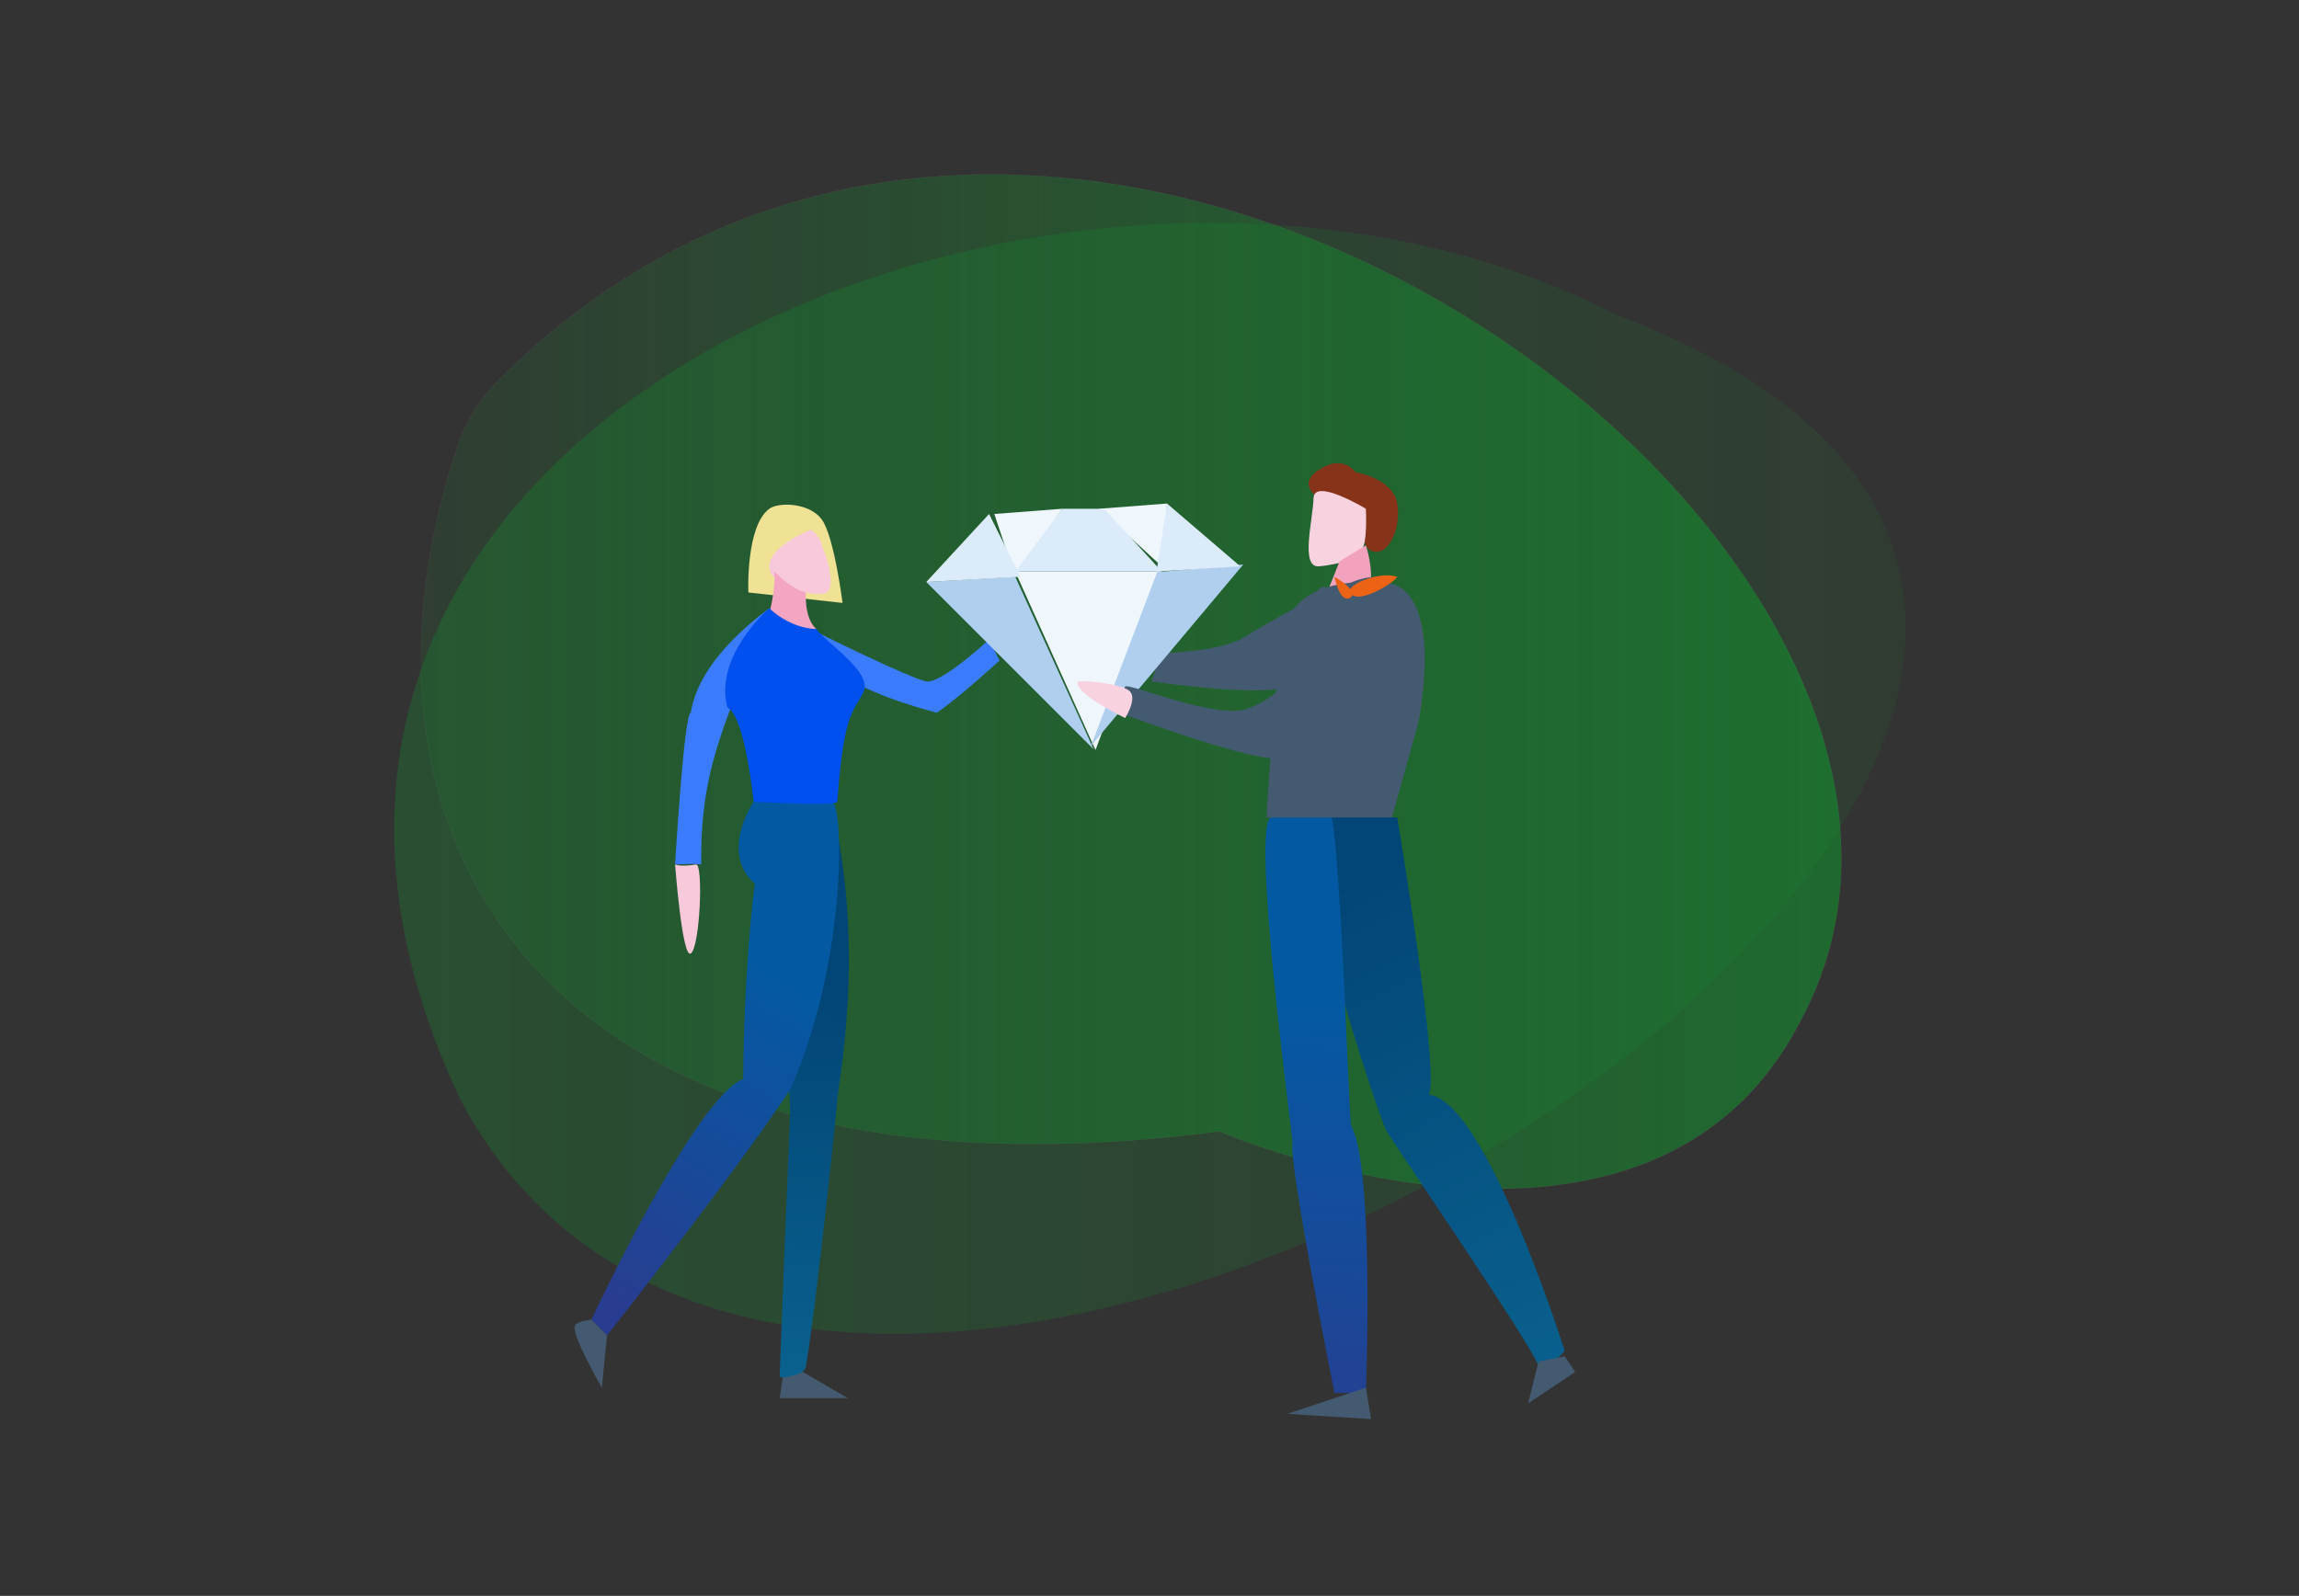 <svg width="975" height="677" viewBox="0 0 975 677" fill="none" xmlns="http://www.w3.org/2000/svg">
<rect x="0" y="0" width="975" height="677" fill="#333333" stroke="none"/>
<path fill-rule="evenodd" clip-rule="evenodd" d="M330.691 593.117H359.542L332.91 577.581L330.691 593.117Z" fill="#435A70"/>
<path opacity="0.23" fill-rule="evenodd" clip-rule="evenodd" d="M195.311 466.612C57.357 175.096 459.301 15.745 685.784 133.705C1095.74 288.196 358.033 772.288 195.311 466.612Z" fill="url(#paint0_linear_6851_27540)"/>
<path opacity="0.45" fill-rule="evenodd" clip-rule="evenodd" d="M194.09 189.278C136.876 360.037 235.814 516.504 517.115 479.928C550.516 493.933 705.27 546.399 763.461 433.321C871.654 233.999 451.334 -80.221 211.024 161.736C203.323 169.481 197.553 178.936 194.09 189.278Z" fill="url(#paint1_linear_6851_27540)" stroke="white" stroke-width="0.028" stroke-miterlimit="10"/>
<path fill-rule="evenodd" clip-rule="evenodd" d="M581.476 233.577C574.33 230.359 584.45 215.467 574.818 215.822C565.186 216.177 544.435 206.922 561.502 198.067C570.224 193.539 574.818 200.286 574.818 200.286C574.818 200.286 590.797 202.905 592.573 213.602C594.348 224.322 588.6 236.795 581.476 233.577Z" fill="#873319"/>
<path fill-rule="evenodd" clip-rule="evenodd" d="M579.256 215.822C579.256 215.822 557.285 202.484 557.063 211.383C556.841 220.283 551.315 240.834 559.282 240.235C567.25 239.636 582.386 235.575 577.037 233.577C580.144 231.802 579.256 215.822 579.256 215.822Z" fill="#F9D2E0"/>
<path fill-rule="evenodd" clip-rule="evenodd" d="M592.573 346.765C592.573 346.765 568.981 346.321 554.844 344.546C546.899 357.796 584.095 472.871 588.134 479.928C592.173 486.986 652.495 574.762 652.495 579.8C652.495 584.838 663.591 573.142 663.591 573.142C663.591 573.142 630.124 466.412 605.889 464.393C610.926 456.314 592.573 346.765 592.573 346.765Z" fill="url(#paint2_linear_6851_27540)"/>
<path fill-rule="evenodd" clip-rule="evenodd" d="M579.256 590.898H565.94C565.94 590.898 546.166 492.446 548.186 484.367C547.187 475.29 530.231 346.766 539.308 346.766C548.385 346.766 554.111 343.858 563.721 344.546C568.027 344.857 571.955 471.34 572.953 477.376C583.051 495.553 579.256 590.898 579.256 590.898Z" fill="url(#paint3_linear_6851_27540)"/>
<path fill-rule="evenodd" clip-rule="evenodd" d="M488.264 289.062C488.264 289.062 491.393 279.94 492.702 277.965C494.012 275.99 512.565 277.41 525.992 271.307C544.235 260.077 565.94 249.113 565.94 249.113C565.94 249.113 562.811 283.491 548.186 289.062C546.876 297.651 488.264 289.062 488.264 289.062Z" fill="#435A70"/>
<path fill-rule="evenodd" clip-rule="evenodd" d="M568.16 238.016L579.257 231.357C579.257 231.357 581.431 237.549 581.476 244.674C576.127 252.242 563.721 249.112 563.721 249.112L568.16 238.016Z" fill="#F3A2BD"/>
<path fill-rule="evenodd" clip-rule="evenodd" d="M585.915 246.893C613.923 247.981 601.45 306.817 601.45 306.817L590.353 346.766H537.089C537.089 346.766 541.661 269.975 545.966 262.429C550.272 254.883 557.884 245.828 585.915 246.893Z" fill="#435A70"/>
<path fill-rule="evenodd" clip-rule="evenodd" d="M317.375 251.332C317.375 251.332 316.198 223.235 326.252 215.822C330.202 212.915 343.141 213.203 348.445 220.261C353.75 227.318 357.323 255.771 357.323 255.771L317.375 251.332Z" fill="#EFE295"/>
<path fill-rule="evenodd" clip-rule="evenodd" d="M344.007 266.868C344.539 267.4 386.44 287.996 392.832 289.061C399.224 290.127 419.464 271.306 419.464 271.306L423.903 280.184C423.903 280.184 407.391 295.453 397.271 302.378C355.769 291.214 341.343 277.521 344.007 266.868Z" fill="#3B7CFF"/>
<path fill-rule="evenodd" clip-rule="evenodd" d="M545.966 599.775L581.476 601.995L579.256 588.678L545.966 599.775Z" fill="#435A70"/>
<path fill-rule="evenodd" clip-rule="evenodd" d="M652.494 577.581L663.591 575.362L668.03 582.02L648.056 595.336L652.494 577.581Z" fill="#435A70"/>
<path d="M430.561 244.674L421.683 218.041L450.535 215.822L430.561 244.674Z" fill="#EFF7FD"/>
<path d="M492.702 240.235L466.07 215.822L494.922 213.603L492.702 240.235Z" fill="#EFF7FD"/>
<path d="M464.605 318.18L430.539 242.455H492.68L464.605 318.18Z" fill="#EFF7FD"/>
<path d="M490.771 242.677L462.674 316.427L527.235 239.503L490.771 242.677Z" fill="#B0CFEF"/>
<path d="M430.561 244.674L463.851 317.913L392.832 246.893L430.561 244.674Z" fill="#B0CFEF"/>
<path d="M494.922 213.603L525.992 240.235L490.483 242.454L494.922 213.603Z" fill="#DCEBF9"/>
<path fill-rule="evenodd" clip-rule="evenodd" d="M561.502 249.113C568.071 251.598 572.576 245.007 583.695 244.674C587.29 251.221 552.624 291.281 552.624 291.281C552.624 291.281 554.821 246.605 561.502 249.113Z" fill="#435A70"/>
<path d="M468.29 215.822L492.702 242.454H430.561L450.535 215.822H468.29Z" fill="#DCEBF9"/>
<path d="M419.464 218.042L432.78 244.674L392.832 246.893L419.464 218.042Z" fill="#DCEBF9"/>
<path fill-rule="evenodd" clip-rule="evenodd" d="M344.006 224.699C344.006 224.699 326.474 231.335 326.252 240.235C326.03 249.135 346.936 253.906 350.664 251.332C354.393 248.757 350.931 236.218 348.445 231.357C348.134 227.651 344.006 224.699 344.006 224.699Z" fill="#F8C9DB"/>
<path fill-rule="evenodd" clip-rule="evenodd" d="M328.471 242.455C335.817 250.245 341.787 251.332 341.787 251.332C341.787 251.332 340.9 262.207 346.226 266.868C337.748 269.864 326.252 260.21 326.252 260.21C326.252 260.21 328.915 250.467 328.471 242.455Z" fill="#F3A5C1"/>
<path fill-rule="evenodd" clip-rule="evenodd" d="M297.401 366.74C295.115 366.163 286.304 366.74 286.304 366.74C286.304 366.74 290.099 302.378 292.962 302.378C296.69 278.053 325.653 258.878 326.252 257.99C308.32 306.328 296.824 324.394 297.401 366.74Z" fill="#3B7CFF"/>
<path fill-rule="evenodd" clip-rule="evenodd" d="M295.181 366.74C298.355 366.229 296.89 401.828 292.962 404.469C289.322 406.933 286.304 366.74 286.304 366.74C286.304 366.74 288.656 367.805 295.181 366.74Z" fill="#F8C9DB"/>
<path fill-rule="evenodd" clip-rule="evenodd" d="M352.884 342.327C351.93 342.327 328.471 342.327 328.471 342.327L335.129 471.051C335.129 471.051 330.424 585.149 330.691 584.239C331.09 584.528 341.166 583.662 341.787 579.8C346.759 549.484 355.014 469.275 355.103 466.612C355.347 459.221 367.332 404.469 352.884 342.327Z" fill="url(#paint4_linear_6851_27540)"/>
<path fill-rule="evenodd" clip-rule="evenodd" d="M257.452 566.484L250.794 559.826C250.794 559.826 294.737 465.68 315.155 457.735C315.532 412.082 319.638 376.971 320.149 374.93C304.968 361.547 319.594 340.108 319.594 340.108C319.594 340.108 343.274 339.42 352.884 340.108C357.611 340.44 359.764 406.511 335.129 462.174C312.559 496.618 257.452 566.484 257.452 566.484Z" fill="url(#paint5_linear_6851_27540)"/>
<path fill-rule="evenodd" clip-rule="evenodd" d="M319.594 340.107C319.594 340.107 354.992 342.105 355.103 340.107C357.811 301.601 362.205 301.801 366.2 293.5C370.195 285.2 350.643 272.949 346.226 266.868C334.242 266.357 326.252 257.99 326.252 257.99C326.252 257.99 302.66 278.164 308.497 300.158C316.043 303.82 319.594 340.107 319.594 340.107Z" fill="#0050F0"/>
<path fill-rule="evenodd" clip-rule="evenodd" d="M250.794 559.826L257.452 566.484L255.233 588.678C255.233 588.678 240.963 563.954 244.136 562.046C244.758 560.448 250.794 559.826 250.794 559.826Z" fill="#435A70"/>
<path fill-rule="evenodd" clip-rule="evenodd" d="M474.948 302.378C474.948 302.378 475.857 293.256 477.167 291.281C478.476 289.306 517.004 306.262 530.431 300.158C557.507 288.928 577.947 244.274 590.353 249.113C625.285 264.737 560.592 314.562 545.966 320.133C544.657 328.722 474.948 302.378 474.948 302.378Z" fill="#435A70"/>
<path fill-rule="evenodd" clip-rule="evenodd" d="M457.193 289.062C460.366 288.551 476.634 290.061 479.386 293.501C482.138 296.941 477.167 304.597 477.167 304.597C477.167 304.597 454.885 293.989 457.193 289.062Z" fill="#F9D2E0"/>
<path fill-rule="evenodd" clip-rule="evenodd" d="M565.94 244.674C565.94 244.674 577.015 250.91 572.598 253.551C568.182 256.192 565.94 244.674 565.94 244.674Z" fill="#EC6316"/>
<path fill-rule="evenodd" clip-rule="evenodd" d="M592.572 244.674C591.596 246.96 575.639 257.125 572.598 251.332C570.8 247.959 585.27 242.122 592.572 244.674Z" fill="#EC6316"/>
<defs>
<linearGradient id="paint0_linear_6851_27540" x1="167.152" y1="330.18" x2="808.189" y2="330.18" gradientUnits="userSpaceOnUse">
<stop stop-color="#07AC2B"/>
<stop offset="1" stop-color="#07AC2B" stop-opacity="0.33"/>
</linearGradient>
<linearGradient id="paint1_linear_6851_27540" x1="178.525" y1="289.153" x2="780.923" y2="289.153" gradientUnits="userSpaceOnUse">
<stop stop-color="#07AC2B" stop-opacity="0.19"/>
<stop offset="1" stop-color="#07AC2B"/>
</linearGradient>
<linearGradient id="paint2_linear_6851_27540" x1="682.055" y1="587.981" x2="569.857" y2="374.356" gradientUnits="userSpaceOnUse">
<stop stop-color="#0A628F"/>
<stop offset="1" stop-color="#024677"/>
</linearGradient>
<linearGradient id="paint3_linear_6851_27540" x1="550.291" y1="619.413" x2="560.491" y2="426.185" gradientUnits="userSpaceOnUse">
<stop stop-color="#283D91"/>
<stop offset="1" stop-color="#0459A3"/>
</linearGradient>
<linearGradient id="paint4_linear_6851_27540" x1="329.282" y1="590.799" x2="341.182" y2="423.353" gradientUnits="userSpaceOnUse">
<stop stop-color="#0A628F"/>
<stop offset="1" stop-color="#024677"/>
</linearGradient>
<linearGradient id="paint5_linear_6851_27540" x1="244.668" y1="541.488" x2="322.017" y2="410.168" gradientUnits="userSpaceOnUse">
<stop stop-color="#283D91"/>
<stop offset="1" stop-color="#0459A3"/>
</linearGradient>
</defs>
</svg>
